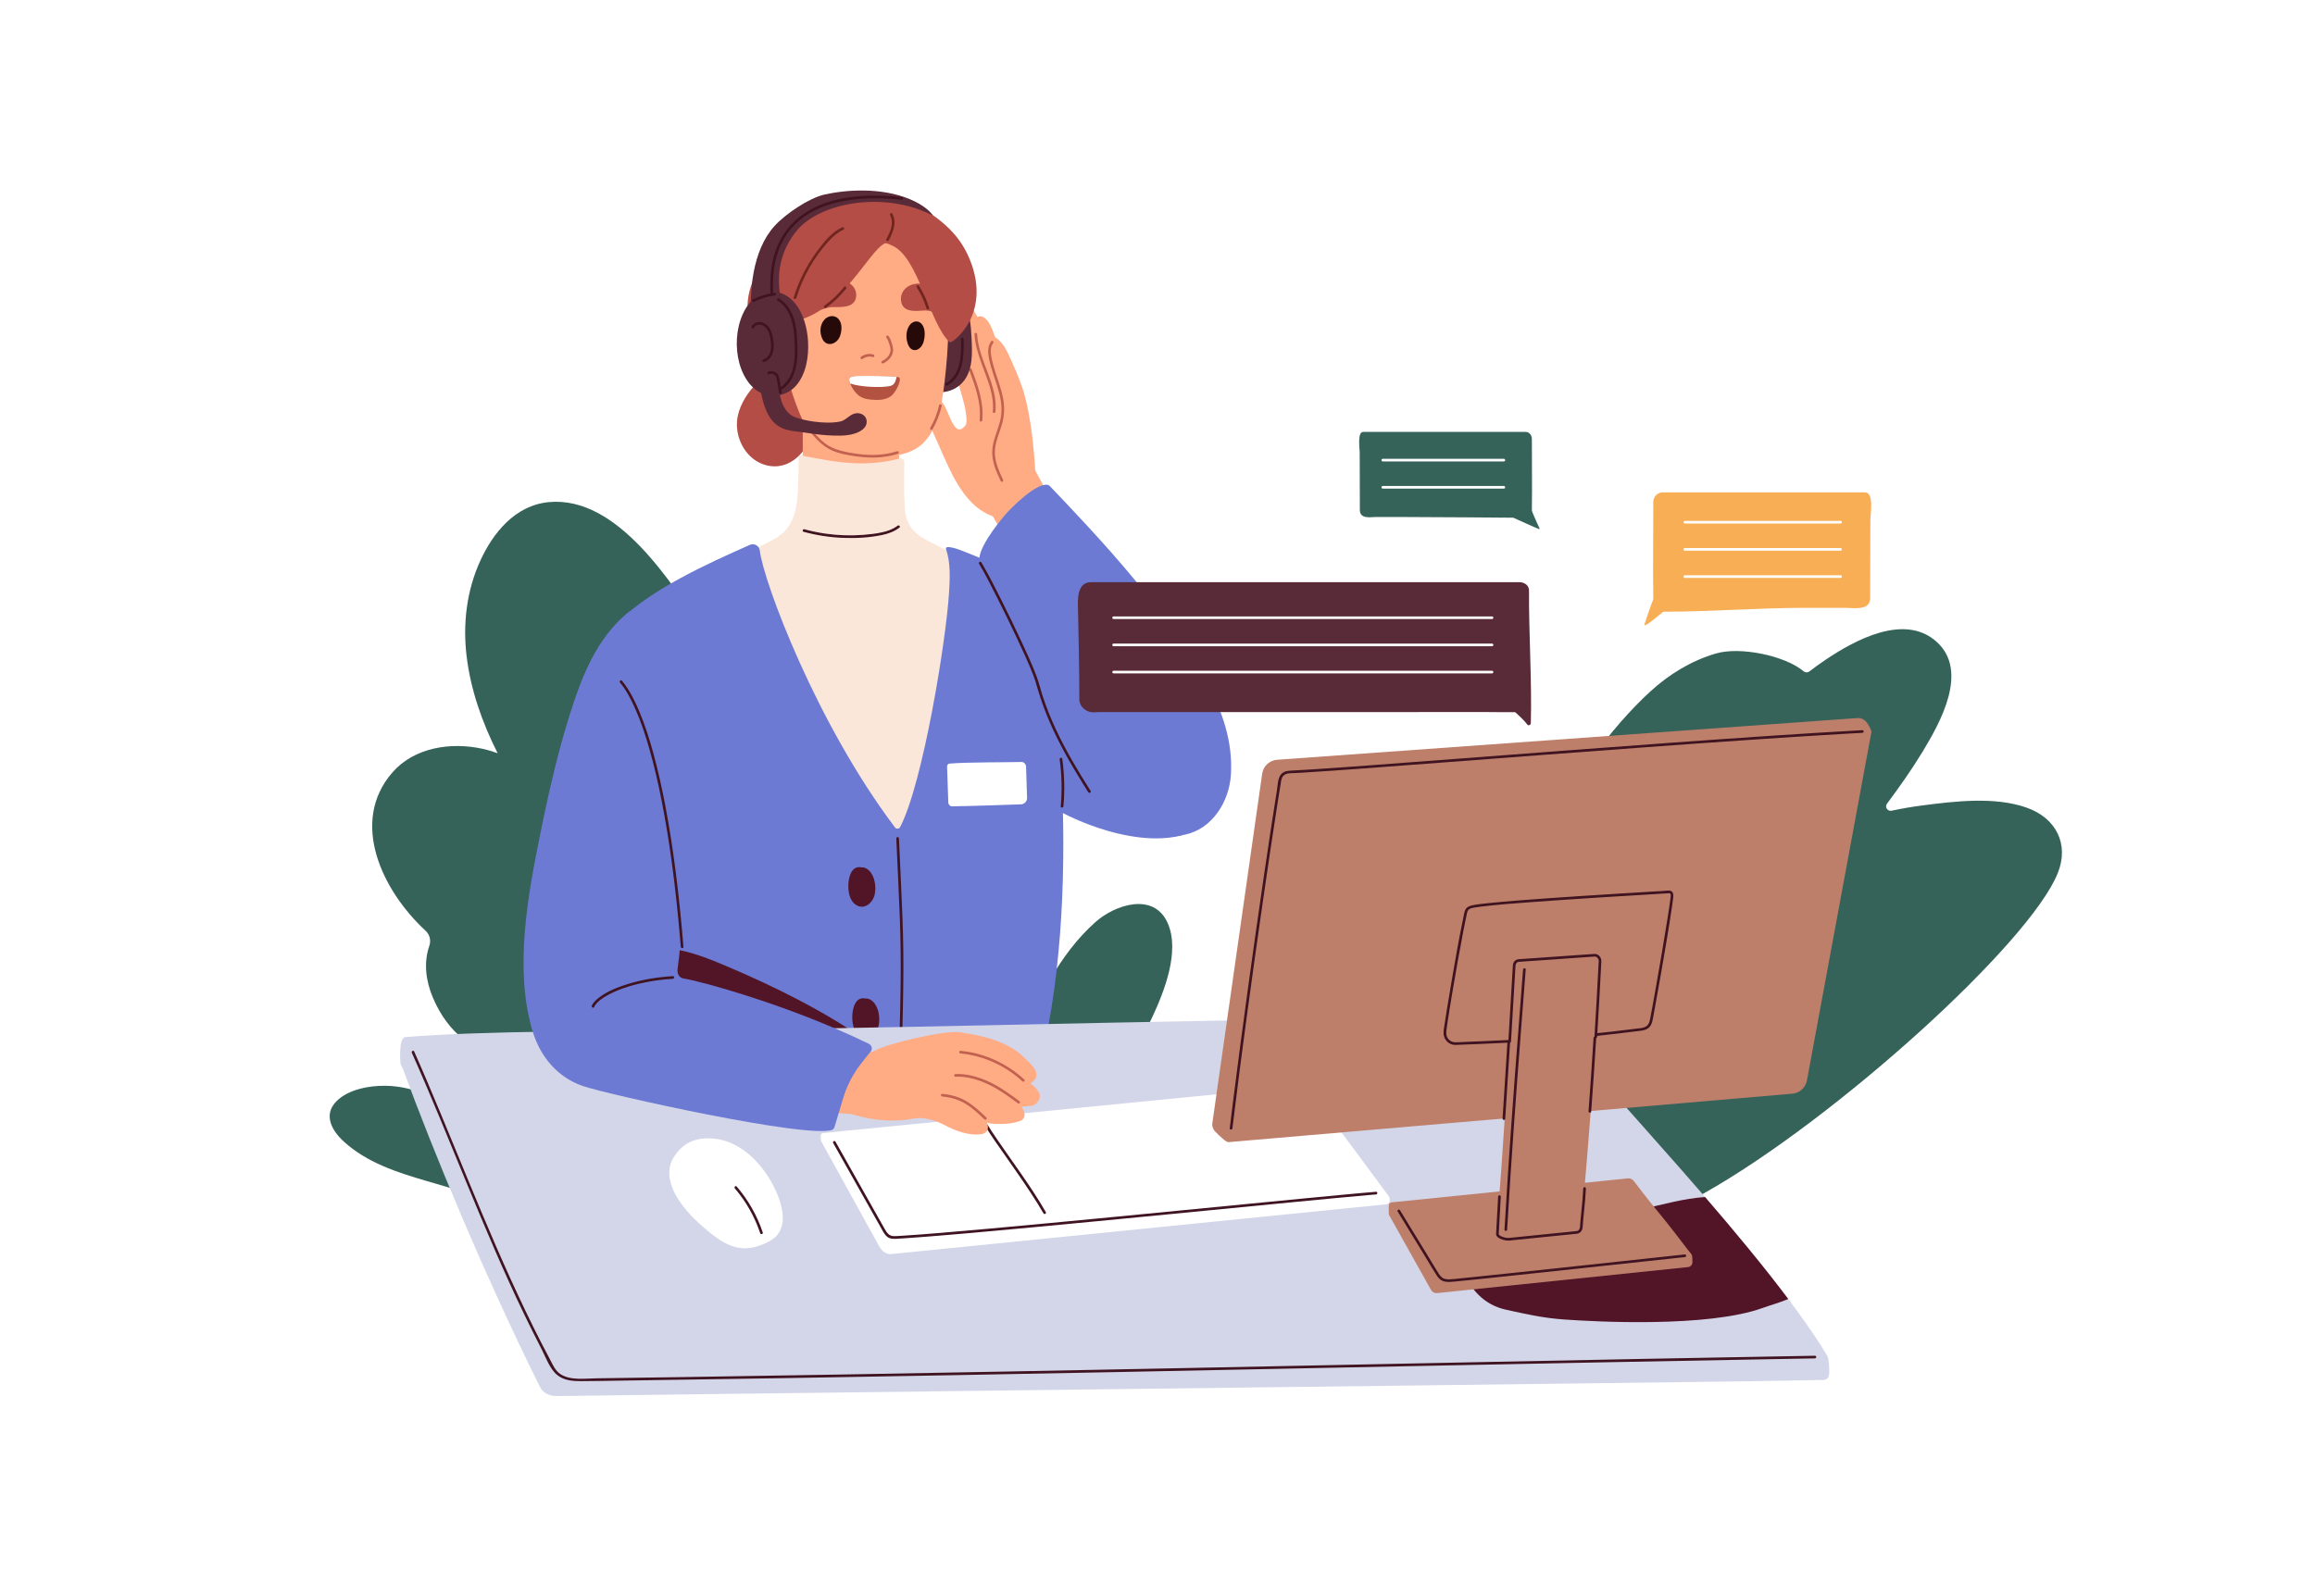 <?xml version="1.0" encoding="UTF-8"?>
<svg id="Layer_1" data-name="Layer 1" xmlns="http://www.w3.org/2000/svg" viewBox="0 0 2900 2000">
  <rect width="2900" height="2000" style="fill: #fff; stroke-width: 0px;"/>
  <g>
    <path d="m1462.74,1156.6c-17.31-39.2-66.01-23.1-90.62-1.11-22.79,20.36-41.32,45.24-56.45,71.7-8.19,14.32-40.41,63.42-29.44,79.32,3.99,5.78,15.49,6.92,21.49,8.7,14.19,4.21,28.57,7.75,43.09,10.64,15.17,3.01,44.74,12.83,58.51,2.87,5.94-4.3,10.41-12.78,14.31-18.7,7.42-11.27,14-23.07,19.71-35.29,15.08-32.3,35.08-82.62,19.4-118.13Z" style="fill: #35635a; stroke-width: 0px;"/>
    <path d="m662.72,1499.63c-1.8-3.04-3.89-5.93-5.97-8.78-41.7-57.33-95.1-129.06-173.74-130.34-20-.32-46.22,4.34-61.17,19.04-17.52,17.24-6.09,37.3,8.98,50.99,29.03,26.37,66.54,38.45,103.25,49.19,32.5,9.51,66.88,18.26,93.75,39.8.4.79.83,1.57,1.22,2.37,3.58,7.21,9.46,10,15.39,9.74,14.29-.62,27.6-6.18,22.07-23.77-.91-2.9-2.24-5.63-3.79-8.24Z" style="fill: #35635a; stroke-width: 0px;"/>
    <path d="m2538.56,1011.91c-39.95-13.95-89.64-7.97-130.8-2.63-12.82,1.67-25.53,3.86-38.11,6.54-5.16,1.1-8.93-4.6-5.8-8.8,15.8-21.2,31.02-42.77,44.62-65.19,22.33-36.82,57.94-100.69,17.87-137.33-40.31-36.86-103.29-2.26-140.36,22.82-6.6,4.47-13.02,9.13-19.3,13.96-2.13,1.64-5.14,1.66-7.18-.06-23.37-19.73-79.48-31.26-109.8-22.43-30.95,9.01-59.04,26.27-82.41,47.7-102.67,94.17-186.13,268.11-226.78,384.02-24.86,70.9-44.34,143.43-63.49,215.94-2.58,9.77,2.21,17.33,9.15,21.18,1.48.82,2.5,2.27,2.78,3.92,4.64,27.33,8.39,54.79,10.99,82.41.13,1.43-.15,2.92-1,4.1-10.14,14.09,6.22,37.58,25.15,27.37,163.05-88,148.52-19.13,309.99-109.92,164.33-92.39,408.71-313.66,443.74-401.59,14.62-36.7-2.68-69.22-39.25-81.99Z" style="fill: #35635a; stroke-width: 0px;"/>
    <path d="m1089.61,1311.28c-29.4-95.36-59.89-190.42-91.57-285.13-27.41-81.97-66.5-162.76-116.47-235.86-39.49-57.77-107.38-169.5-194.24-161.1-42.38,4.1-69.78,38.91-85.48,73.02-17.43,37.86-22.28,80.04-17.23,120.83,5.17,41.81,19.34,82.23,38.78,120.79-6.15-2.24-12.45-4.15-18.98-5.58-40.04-8.81-85.78-1.49-112.85,29.63-54.04,62.15-12.81,148.19,41.67,198.49,5.19,4.79,6.9,12.11,4.58,18.78-7.31,21.03-4.36,44.01,4.38,64.73,39.14,92.82,135.5,87.96,217.58,85.46,91.75-2.79,183.65-8.35,275.05-16.82,3-.28,55.14-6.04,54.78-7.23Z" style="fill: #35635a; stroke-width: 0px;"/>
    <path d="m1338.9,661.33c.08-.99-.17-2.05-.88-3.11-16.06-24.06-26.77-41.4-40.08-66.51-.76-1.44-1.21-3.03-1.29-4.66-1.51-28.1-5.82-64.57-12.82-90.78-4.03-15.09-10.46-29.98-16.86-44.19-5.06-11.24-9.69-22.81-20.34-29.5-2.97-8.2-6.22-18.26-11.95-23.17-4.2-3.6-7.6-3.8-10.15-2.2-2.73-4.77-5.48-10.66-10.12-13.71-6.22-4.08-9.97-.25-12.01,5.15-1.57.01-3.19.33-4.87,1.09-15.72,7.2-11.11,32.06-8.81,44.94,4.5,25.17,13.72,49.06,19.6,73.87,1.04,4.4,4.15,20.33,1.18,24.29-9.68,12.85-15.83-.93-20.46-11.65-3.3-7.63-6.25-16.48-13.42-21.4-8.1-5.56-24.47-9.43-21.16,6.21,1.93,9.11,22.28,53.41,28.48,67.52,12.86,29.25,29.76,61.96,59.67,73.02.82.3,1.5.88,1.91,1.65,7.77,14.53,16.76,28.23,27.13,41.08.59.73,1.27,1.21,1.98,1.54-.05,2.18,1.12,4.36,3.87,4.96,10.17,2.23,21.87-4.2,30.77-8.62,10.9-5.41,20.62-12.37,29.72-20.42,1.92-1.7,1.92-3.76.93-5.4Z" style="fill: #ffac85; stroke-width: 0px;"/>
    <path d="m1025.11,460.52c-.88-9.75-43.67-4.47-55.81-.3-8.82,3.03-18.16,16.25-24.3,23.07-11.09,12.3-20.48,28.11-21.74,44.69-1.75,23.08,12.27,48.52,36.23,54.88,31.21,8.28,54.27-19.76,59.78-46.13,4.84-23.21,7.99-52.53,5.85-76.2Z" style="fill: #b34d46; stroke-width: 0px;"/>
    <path d="m1241.85,427.54c-6.85,8.77-3.33,21.41-.67,31.12,3.19,11.64,7.71,22.88,10.7,34.58,3.05,11.93,3.84,23.83.59,35.8-3.09,11.37-8.32,22.22-9.36,34.08-1.23,14.12,4.77,27.34,10.58,39.82.9,1.93,3.76.25,2.86-1.67-5.17-11.09-10.58-22.8-10.29-35.31.28-11.72,5.43-22.58,8.71-33.63,3.25-10.95,3.75-21.83,1.64-33.05-2.13-11.35-6.26-22.19-9.75-33.16-1.97-6.19-3.77-12.46-4.91-18.86-1.01-5.71-1.57-12.52,2.23-17.38,1.3-1.66-1.03-4.03-2.34-2.34h0Z" style="fill: #c2614f; stroke-width: 0px;"/>
    <path d="m1220.77,418.73c1.36,26.52,16.1,49.59,21.48,75.18,1.53,7.25,2.13,14.64,1.44,22.03-.2,2.12,3.12,2.11,3.32,0,2.49-26.52-11.7-50.45-18.9-75.11-2.11-7.21-3.64-14.58-4.03-22.1-.11-2.12-3.42-2.14-3.32,0h0Z" style="fill: #c2614f; stroke-width: 0px;"/>
    <path d="m1213.98,463.33c7.61,20.23,15.41,41.37,13.2,63.35-.21,2.12,3.1,2.11,3.32,0,2.23-22.26-5.62-43.74-13.32-64.23-.74-1.98-3.95-1.12-3.2.88h0Z" style="fill: #c2614f; stroke-width: 0px;"/>
    <path d="m1057.13,598.76c23.35-.2,46.41-4.09,68.92-10.08.2-19.6.88-39.24,1-58.71,0-.71-.11-1.32-.27-1.9-.1-.9-.4-1.83-.97-2.76-24.53-40.27-70.62-49-112.8-42.13-3.03.49-4.75,2.77-5.29,5.27-1.69,1.05-2.91,2.91-2.84,5.56.37,14.9,1.56,59.55.1,94.63-.11,2.54,1.54,4.85,4,5.44,15.95,3.86,33.02,4.81,48.13,4.68Z" style="fill: #ffac85; stroke-width: 0px;"/>
    <path d="m1217.07,424.03c.96,18.59,1.84,39.92-10.68,54.52-13.38,15.6-37.68,17.33-53.02,3.62-28.19-25.18-28.46-84.19-1.97-110.79,15.21-15.27,38.41-13.12,52.4,3,11.44,13.18,12.39,32.55,13.27,49.64Z" style="fill: #592b39; stroke-width: 0px;"/>
    <path d="m1234.04,716.38c-.3-1.81-14.38-9.73-16.48-10.82-14.39-7.52-42.67-21.24-56.99-28.89-18.24-9.74-26.22-21.48-27.28-42.6-.91-18.21-.79-36.57-.42-54.92.06-3.12-2.88-5.36-5.89-4.57-16.47,4.3-33.6,6.27-50.43,6.04-24.72-.34-49.02-5.2-73.22-9.97-1.41-.28-2.72.79-2.75,2.22-.58,27.15-.53,49.05-3.4,62.9-9.22,44.43-37.11,39.08-85.94,70.83-1.85,1.2-1.85,3.52-1.6,5.22-.53,3.83,35.14,227.62,45.73,242.1,19.94,27.27,98.25,155.09,130.36,167.81,12.1,4.79,101.95,47.28,113.78,40.35,13.7-8.02,27.02-224.68,34.53-237.86,23.05-40.41-14.96-152.91,5.55-194.71,1.69-3.44-3.19-11.35-5.55-13.13Z" style="fill: #fbe7d9; stroke-width: 0px;"/>
    <path d="m1181.61,350.29c-21.53-85.57-133.86-91.14-183.74-23.63-39.22,53.08-11.6,147.89-4.99,167.4,5.55,16.37,18.1,53.28,34.83,61.39,31.38,15.2,83.44,24.6,115.65,8.93,30.89-15.03,36.41-56.16,40.02-86.99,4.79-40.97,7.73-89.34-1.77-127.09Z" style="fill: #ffac85; stroke-width: 0px;"/>
    <path d="m1180.25,367.86c-1.13-1.56-2.41-2.95-3.75-4.11-8-6.86-20.32-9.7-30.63-7.95-11.19,1.9-19.77,11.66-16.62,23.72,1.14,4.36,4.36,7.48,8.56,8.81,7.05,2.24,14.46.84,21.68.68,5.66-.12,16.46,5.46,21.11,1.12,6.57-6.12,4.46-15.65-.35-22.28Z" style="fill: #b34d46; stroke-width: 0px;"/>
    <path d="m1019,387.31c5.14,3.98,16.11-2.21,22.06-2.45,7.58-.31,15.42.6,22.68-2.05,4.31-1.58,7.5-4.86,8.43-9.24,2.56-12.1-7.03-21.18-18.87-22.35-10.9-1.07-23.65,2.52-31.61,9.79-1.34,1.23-2.59,2.69-3.68,4.29-4.63,6.85-6.26,16.39,1,22.01Z" style="fill: #b34d46; stroke-width: 0px;"/>
    <path d="m1215.21,326.02c-9.81-24.55-25.38-41.55-47.06-56.79-18.99-13.35-43.22-24.7-66.01-25.83-25.66-1.27-51.6,1.81-75.47,11.66-36.25,14.95-72.43,46.88-80.88,90.81-33.43,71.75,33.77,96.98,36.2,96.01,14.29-5.68,3.13-36.64,17.5-40.38,56.22-14.61,88.77-86.58,108.72-96.49,1.99-.99,7.46,1.87,9.5,2.75,33.03,14.28,46.5,98.06,72.14,121.19,2.23,2.01,52.9-34,25.36-102.93Z" style="fill: #b34d46; stroke-width: 0px;"/>
    <path d="m1155.55,407.23c-4.53-6.85-12.02-5-15.74-.21-5.12,6.61-5.3,16.58-2.48,24.19,4.65,12.52,16.48,7.8,19.55-2.62,1.9-6.44,2.57-15.46-1.33-21.36Z" style="fill: #260a0a; stroke-width: 0px;"/>
    <path d="m1050.96,400.38c-5.13-6.62-13.75-4.75-18.07-.05-5.94,6.47-6.25,16.18-3.08,23.54,5.22,12.13,18.84,7.43,22.47-2.73,2.24-6.28,3.1-15.05-1.32-20.76Z" style="fill: #260a0a; stroke-width: 0px;"/>
    <path d="m1110.32,422.9c1.89,2.66,2.94,5.65,3.85,8.76.86,2.92,1.8,5.9,1.14,8.96-1.17,5.43-5.55,9.42-10.37,11.77-1.92.93-.24,3.79,1.67,2.86,5.54-2.69,10.56-7.54,11.9-13.75.73-3.41.04-6.65-.92-9.95-1.05-3.62-2.21-7.22-4.41-10.32-1.22-1.73-4.1-.07-2.86,1.67h0Z" style="fill: #c2614f; stroke-width: 0px;"/>
    <path d="m1080.46,449.83c3.66-2.81,8.43-3.75,12.86-2.41,2.05.62,2.92-2.58.88-3.2-5.19-1.57-11.11-.56-15.42,2.74-.71.54-1.09,1.43-.59,2.27.41.7,1.55,1.14,2.27.59h0Z" style="fill: #c2614f; stroke-width: 0px;"/>
    <path d="m1010.37,535.72c9.43,11.45,18.55,22.96,32.53,29,8.21,3.54,17.26,5.17,26.05,6.57,8.76,1.39,17.64,2.22,26.52,2.05,9.93-.19,19.84-1.65,29.29-4.75,2.02-.66,1.15-3.87-.88-3.2-16.57,5.45-34.28,5.57-51.42,3.1-8.52-1.22-17.29-2.74-25.41-5.67-6.74-2.43-12.91-6.29-18.17-11.14-6-5.52-11-12.04-16.17-18.31-1.36-1.65-3.69.71-2.34,2.34h0Z" style="fill: #c2614f; stroke-width: 0px;"/>
    <path d="m1450.56,914.79c-17.43-16-135.77-38.59-145.25-41.21-14.74-4.07-18.83,18.95-19.91,28.7-2.42,21.84-1.86,44.62,2.63,66.15,1.28,6.13,11.67,32.21,12.33,30.77,23.37,20.54,115.2,64.66,180.27,47.39,15.87-4.21-13.27-116.38-30.07-131.8Z" style="fill: #6c7ad4; stroke-width: 0px;"/>
    <path d="m1126.06,472.75c-2.43-1.47-36.23-1.97-49.74-1.66-3.5.08-13.95-.24-12.46,5.54,1.82,7.11,5.81,14.07,11.82,18.91,5.72,4.61,13.99,5.26,21.28,5.54,7.2.27,15.45-.97,20.75-6.13,5.18-5.04,12.48-19.7,8.35-22.2Z" style="fill: #b35240; stroke-width: 0px;"/>
    <path d="m1065.1,480.51c11.84,4.48,39.27,5.59,49.81,3.2,6.02-1.37,6.97-6.29,8.34-11.52-8.84-1.03-35.35-1.36-46.93-1.09-3.5.08-13.95-.24-12.46,5.54.33,1.3.76,2.59,1.24,3.87Z" style="fill: #fff; stroke-width: 0px;"/>
    <path d="m1423.32,901.74c-8.48-28.08-39.03-118.7-88.01-150.8-34.02-22.29-91.9-45.76-129.15-60.49-6.11-2.42-23.16-8.45-21.04-2.23,5.74,16.8,4.85,35.81,3.82,53.27-3.57,60.5-32.96,241.05-61.47,294.98-1.26,2.39-4.67,2.49-6.3.33-98.55-130.46-164.65-307.74-169.41-347.01-.72-5.91-6.88-9.5-12.32-7.09-55.21,24.46-123.85,55.77-164.24,95.87-38.9,38.62-53.69,91.88-67.69,144.13-.72,2.7-1.31,8.9,1.24,11,27.15,22.36,56.14,42.04,86.67,58.91.95.52,1.62,1.43,1.85,2.49,25.4,116.66,49.13,221.61,120.63,344.82.71,1.22,1.11,2.95,2.69,3.15,59.98,7.84,138.39-6.75,198.46-6.04,60.38.71,128.98-6.08,185.51-29.81,1.9.76,4.37.25,4.89-2.26,23.92-114.99,26.17-244.42,18.92-361.76-.09-1.48.65-2.87,1.97-3.55,16.96-8.79,80.73-18.59,90.65-33.66,1.64-.53,2.97-2.13,2.33-4.25Z" style="fill: #6c7ad4; stroke-width: 0px;"/>
    <path d="m908.59,1209.98c-18.28-7.71-43.69-18.03-63.6-20.23,0,59.61,25.99,101.53,56.17,150.27.71,1.15,17.84,3.01,19.42,3.2,59.86,7.33,138.06-6.26,198.09-5.66-5.07-16.71-73.53-69.99-210.08-127.58Z" style="fill: #521427; stroke-width: 0px;"/>
    <path d="m1093.2,1254.71c-3-2.77-6.18-3.78-9.18-3.58-12.03-2.51-15.8,11.32-16.28,20.38-.47,8.71.75,19.96,8.33,25.8,10.85,8.35,22.33-1.37,24.68-12.68,1.96-9.46.02-22.93-7.55-29.92Z" style="fill: #521427; stroke-width: 0px;"/>
    <path d="m1122.8,1050.51c1.44,33.13,3.17,66.26,4.4,99.4.99,26.71,1.34,53.43,1.07,80.16-.21,20.59-.7,41.18-1.26,61.77-.06,2.13,3.26,2.13,3.32,0,.9-33,1.64-66.03,1.27-99.04-.3-26.77-1.44-53.52-2.67-80.26-.95-20.67-1.91-41.35-2.81-62.02-.09-2.13-3.41-2.14-3.32,0h0Z" style="fill: #401321; stroke-width: 0px;"/>
    <path d="m501.82,1333.42c.06.37,3.08,6.32,3.21,6.67,36.96,101.01,100.98,256.15,171.67,398.33,3.84,7.73,12.92,11.03,21.25,10.88,53.38-.96,1140.31-13.86,1493.34-18.52,26.52-.35,60.95-1.18,88.66-1.61,4.21-.06,11.76,1.86,11.56-10.63-.08-4.84-.16-16.83-3.32-21.16-82.45-135.08-292.43-348.12-342.64-416.8-2.25-3.08-5.75-4.82-9.45-4.83-386.04-1.48-699.92,11.45-1069.79,15.17-102.39,1.16-263.71.68-358.58,8.59-8.41.7-6.5,30.09-5.93,33.91Z" style="fill: #d3d6e8; stroke-width: 0px;"/>
    <path d="m1886.83,1641.18c26.12,5.67,45.95,10.29,72.6,12.2,39.86,2.85,179.75,10.32,248.63-14.45,10.64-3.82,21.67-6.78,32.11-11.21-30.77-40.99-67.31-84.98-104.23-127.8-26.35,1.76-52.68,9.24-78.01,15.01-64.25,14.63-131.76,15.51-191.58,46.09-15.21,7.78-46.19,18.83-42.57,2.18,1.21-5.54,4.68,65.3,63.03,77.98Z" style="fill: #521427; stroke-width: 0px;"/>
    <g>
      <path d="m1739.42,1498.46l-98.89-133.39c-2.22-3.13-5.47-4.86-8.5-4.54l-577.92,56.88c-7.34.77-14.68,1.55-22.02,2.32-4.74.5-4.11,2.21-3.85,7.75.05,1.17.37,2.37.95,3.43l72.37,131.07c3.42,6.23,9.34,9.97,14.89,9.41l620.4-62.39c4.17-.42,5.59-6.23,2.58-10.56Z" style="fill: #fff; stroke-width: 0px;"/>
      <path d="m1043.71,1432.23c11.89,21.09,23.77,42.18,35.66,63.27,5.94,10.54,11.89,21.09,17.83,31.63,2.94,5.22,5.85,10.46,8.83,15.66,1.9,3.33,4.12,6.79,7.77,8.38,4.31,1.88,9.45,1.02,14.05.75,3.04-.18,6.08-.37,9.12-.58,7.49-.5,14.98-1.06,22.47-1.65,19.79-1.54,39.56-3.25,59.33-4.99,24.59-2.17,49.17-4.43,73.75-6.73,27.62-2.58,55.23-5.21,82.85-7.86,28.48-2.73,56.96-5.5,85.43-8.27,27.56-2.68,55.11-5.38,82.67-8.07,24.73-2.42,49.45-4.83,74.18-7.23,19.99-1.94,39.97-3.87,59.97-5.75,13.34-1.25,26.68-2.51,40.03-3.62,2.04-.17,4.08-.34,6.12-.49,2.11-.16,2.13-3.48,0-3.32-11.36.87-22.71,1.93-34.06,2.98-18.31,1.7-36.62,3.45-54.92,5.22-23.56,2.27-47.12,4.57-70.69,6.87-26.73,2.61-53.47,5.23-80.2,7.84-28.28,2.76-56.57,5.51-84.85,8.24-27.71,2.67-55.41,5.33-83.12,7.94-25.51,2.41-51.03,4.78-76.55,7.08-21.22,1.91-42.45,3.79-63.68,5.53-15.25,1.25-30.51,2.48-45.78,3.4-3.31.2-6.66.51-9.98.48-6.12-.06-8.86-3.99-11.62-8.87-2.98-5.27-5.94-10.54-8.92-15.82-11.89-21.09-23.78-42.18-35.66-63.27-5.72-10.15-11.45-20.31-17.17-30.46-1.05-1.86-3.91-.19-2.86,1.67h0Z" style="fill: #401321; stroke-width: 0px;"/>
      <path d="m1233.6,1410.05c7.74,12.85,16.55,25.06,25.15,37.34,10.91,15.59,21.87,31.16,32.32,47.07,5.59,8.52,11.03,17.13,16.13,25.95,1.07,1.85,3.93.18,2.86-1.67-18.33-31.73-40.47-61.08-61.13-91.29-4.29-6.27-8.54-12.57-12.46-19.08-1.1-1.83-3.97-.16-2.86,1.67h0Z" style="fill: #401321; stroke-width: 0px;"/>
    </g>
    <path d="m1280.46,1388.44c-.13-.17-.25-.37-.39-.54-1.44-1.73,7.85-1.93,8.83-1.96,5.48-.18,9.68-2.24,12.45-7.59,4.68-9.06-4.96-16.01-10.61-21.1,1.81-.28,1.9-1.16,3.34-2.22,1.57-1.17,2.79-2.71,3.54-4.48,4.05-9.54-9.05-19.76-15.11-25.85-23.4-23.52-64.81-28.89-80.3-31.22-19.59-2.95-93.69,15.09-106.18,23-1.53.97-3.24,1.57-5.07,1.6-9.13.15-21.12-.12-29.56.13-.63.02-36.82,48.14-38.84,70.8-.35,3.89,27.38,5.69,40.32,6.65,2.67.2,5.27.73,7.83,1.49,22.7,6.78,49.26,9.29,73.95,4.46,12.13-2.37,27.99,2.45,38.5,8.1,13.64,7.33,30.97,13.88,46.74,11.29,7.41-1.22,9.31-7.41,6.32-13.82-.16-.34.16-.67.53-.53,5.24,1.98,11.87,1.82,17.39,1.73,7.36-.11,14.55-.83,21.6-3.01,1.71-.53,3.42-1.14,4.83-2.21,4.4-3.34,3.31-9.76.35-14.09-.2-.17-.36-.38-.45-.63Z" style="fill: #ffac85; stroke-width: 0px;"/>
    <path d="m1012.27,428.15c.96,18.59-2.27,40.18-14.79,54.78-13.38,15.6-37.68,17.33-53.02,3.62-28.19-25.18-28.46-84.19-1.97-110.79,15.21-15.27,38.41-13.12,52.4,3,11.44,13.18,16.5,32.29,17.38,49.39Z" style="fill: #592b39; stroke-width: 0px;"/>
    <path d="m1032.7,243.8c-19.22,4.34-48.59,24.18-62.34,39.24-28.26,30.97-31.84,83.47-29.01,118.59,1.15,14.26,39.46-11.98,36.76-26.17-6.04-31.78-.82-61.77,20.71-87.27,28.73-34.02,108.16-49.49,168.98-18.56.26.13.52-.15.36-.39-2.01-2.99-10.1-12.05-28.12-19.57-37.12-15.49-81.19-11.76-107.33-5.86Z" style="fill: #592b39; stroke-width: 0px;"/>
    <path d="m1056.44,1375.41c3.75-12.42,9.44-24.18,16.59-34.99,2.73-4.13,11.5-15.25,17.75-22.96,2.69-3.31,1.13-7.84-2.7-9.7-100.65-48.94-212.86-78.93-232.19-81.76-5.01-.73-7.84-6.32-7.11-11.33,4.3-29.27,15.72-166.78,13.54-204.86-2.32-40.5-4.91-81.05-9.02-121.41-2.13-20.91-3.68-43.12-10-63.46.1-.85.05-1.76-.21-2.73-5.16-18.91-52.4-57.84-54.05-56.57-34.45,26.8-55.3,70.43-69.16,110.99-18.56,54.31-31.45,111.13-42.88,167.29-15.8,77.62-32.97,169.61-10.08,247.36,9.49,32.25,30.98,58.39,63.17,69.55,29.6,10.26,284.36,67.04,312.99,54.65,1.07-.82,1.93-2,2.4-3.59,2.22-7.53,6.6-22.06,10.96-36.49Z" style="fill: #6c7ad4; stroke-width: 0px;"/>
    <path d="m1512.55,856.84c-10.07-18.71-21.79-36.73-33.68-54.29-35.07-51.77-75.91-99.36-118.29-145.23-14.94-16.17-30.09-32.13-45.28-48.07-.74-.77-1.5-1.31-2.34-1.59-14.07-3.76-46.36,28.71-53.79,37.34-8.68,10.08-38.38,47.05-31.29,60.55,18.81,35.79,44.78,63.48,58.72,101.5,14.51,39.55,32.69,135.66,102.15,214.07,25.75,29.07,55.15,33.03,95.25,24.81,34.67-7.11,56.02-41.54,58-75.74,2.37-41.12-10.66-78.44-29.46-113.36Z" style="fill: #6c7ad4; stroke-width: 0px;"/>
    <path d="m1176.43,507.78c-2.27,9.99-6,19.56-11.09,28.44-1.06,1.85,1.8,3.53,2.86,1.67,5.23-9.12,9.09-18.98,11.43-29.24.47-2.08-2.72-2.96-3.2-.88h0Z" style="fill: #c2614f; stroke-width: 0px;"/>
    <path d="m944.55,378.21c8.13-4.17,17-6.89,26.08-7.93,2.1-.24,2.12-3.56,0-3.32-9.7,1.11-19.07,3.92-27.76,8.38-1.9.97-.22,3.84,1.67,2.86h0Z" style="fill: #401321; stroke-width: 0px;"/>
    <path d="m1129.86,246.92c-33.86-3.39-70.29-3.14-102.3,9.87-12.51,5.09-24.05,12.31-33.7,21.81-9.96,9.81-17.41,21.83-22.1,34.98-6.19,17.37-7.53,36.14-6.55,54.44.11,2.12,3.43,2.14,3.32,0-1.6-29.82,3.64-61.02,24.45-83.73,19.33-21.1,47.06-30.68,74.85-34.09,20.57-2.53,41.44-2.03,62.03.04,2.12.21,2.11-3.1,0-3.32h0Z" style="fill: #401321; stroke-width: 0px;"/>
    <path d="m974.17,376.76c14.21,8.79,19.19,25.93,20.58,41.64.78,8.88,1.07,17.94.76,26.85-.3,8.62-1.52,17.44-5.32,25.28-3.58,7.37-9.17,13.66-16.79,16.93-1.95.84-.27,3.7,1.67,2.86,15.83-6.79,22.24-24.41,23.5-40.4.76-9.66.38-19.55-.31-29.2-.65-9-2.06-18.06-5.62-26.41-3.52-8.26-9.08-15.65-16.78-20.42-1.82-1.13-3.49,1.74-1.67,2.86h0Z" style="fill: #401321; stroke-width: 0px;"/>
    <path d="m1203.8,424.9c.53,19.31.51,44.21-18.65,55.24-1.85,1.06-.18,3.93,1.67,2.86,20.3-11.69,20.86-37.51,20.29-58.11-.06-2.13-3.37-2.14-3.32,0h0Z" style="fill: #401321; stroke-width: 0px;"/>
    <path d="m944.41,410.78c2.4-4.55,8.18-4.93,12.22-2.41,4.77,2.98,6.82,8.55,8,13.78,2.15,9.5,3.13,24.46-8.49,28.33-2.01.67-1.15,3.87.88,3.2,14.33-4.77,13.5-22.7,10.29-34.51-1.67-6.15-5.07-12.32-11.27-14.81-5.23-2.1-11.76-.42-14.49,4.74-1,1.89,1.86,3.56,2.86,1.67h0Z" style="fill: #401321; stroke-width: 0px;"/>
    <path d="m1085.64,527.13c-.74-6.4-6.71-9.93-12.77-9.38-8.19.75-12.7,8.88-20.49,10.45-19.63,3.98-47.82-1.7-57.42-5.84-6.04-2.61-9.91-7.22-13.06-12.86-4.91-8.8-5.64-19.82-7.15-29.78-.37-2.47-.64-5.64-1.1-8.82-2.96-3.41-6.26-5.85-11.76-4.61-3.89.88-9.5,4.69-11.63,9.17,4.09,22.26,7.68,52.31,30.67,61.51,7.24,2.89,15.66,3.57,23.33,4.52,10.66,1.31,21.28,3.32,31.99,3.92,11.01.62,23.1,1.25,33.78-1.97,7.4-2.24,16.65-7.21,15.6-16.31Z" style="fill: #592b39; stroke-width: 0px;"/>
    <path d="m963.67,468.77c1.7-.8,3.77-.67,5.44.14,2.17,1.05,3.15,2.93,3.67,5.2,1.37,6.01,2.26,12.17,3.18,18.26.14.89,1.25,1.37,2.04,1.16.95-.25,1.29-1.16,1.16-2.04-.56-3.7-1.17-7.39-1.82-11.07-.58-3.28-.89-6.9-2.27-9.96-2.2-4.89-8.35-6.77-13.07-4.55-1.93.91-.25,3.77,1.67,2.86h0Z" style="fill: #401321; stroke-width: 0px;"/>
    <path d="m1115.01,269.54c5.33,9.87.22,21.04-4.6,29.96-1.01,1.88,1.85,3.55,2.86,1.67,5.45-10.07,10.56-22.27,4.6-33.31-1.01-1.88-3.88-.21-2.86,1.67h0Z" style="fill: #70251f; stroke-width: 0px;"/>
    <path d="m1057.51,359.43c-7.08,8.93-15.37,16.86-24.65,23.49-1.72,1.23-.07,4.11,1.67,2.86,9.52-6.79,18.05-14.85,25.32-24,1.31-1.65-1.02-4.02-2.34-2.34h0Z" style="fill: #70251f; stroke-width: 0px;"/>
    <path d="m1226.46,706.39c7.71,12.84,14.47,26.28,21.24,39.62,9.09,17.9,17.9,35.95,26.44,54.12,7.03,14.98,14.07,30.02,20.1,45.44,2.51,6.42,4.24,12.96,6.22,19.57,4.07,13.62,9.02,26.96,14.67,40,11.7,27.03,26.4,52.63,41.93,77.6,2.07,3.32,4.15,6.64,6.25,9.94,1.14,1.8,4.01.14,2.86-1.67-15.97-25.22-31.35-50.92-43.92-78.04-6.04-13.03-11.39-26.39-15.87-40.04-2.71-8.27-4.65-16.78-7.68-24.94-5.44-14.66-12.1-28.91-18.68-43.09-8.47-18.24-17.26-36.35-26.29-54.32-7.19-14.31-14.43-28.65-22.43-42.53-.65-1.12-1.3-2.24-1.97-3.35-1.1-1.83-3.96-.16-2.86,1.67h0Z" style="fill: #401321; stroke-width: 0px;"/>
    <path d="m776.76,855.31c8.06,9.81,13.97,21.36,19.09,32.92,7.13,16.1,12.67,32.91,17.52,49.82,6.18,21.55,11.18,43.44,15.52,65.43,5.17,26.24,9.38,52.66,12.95,79.17,4.1,30.47,7.34,61.06,9.96,91.69.34,4.03.68,8.06,1,12.09.17,2.11,3.49,2.13,3.32,0-2.52-31.42-5.67-62.8-9.69-94.07-3.48-27.12-7.59-54.16-12.66-81.03-4.29-22.73-9.24-45.35-15.37-67.66-4.85-17.63-10.4-35.13-17.48-52-5.2-12.38-11.16-24.72-19.28-35.48-.83-1.09-1.67-2.17-2.54-3.23-1.36-1.65-3.69.71-2.34,2.34h0Z" style="fill: #401321; stroke-width: 0px;"/>
    <path d="m1148.4,359.9c5.27,8.34,9.41,17.31,12.31,26.74.63,2.03,3.83,1.17,3.2-.88-2.98-9.69-7.23-18.96-12.64-27.53-1.14-1.8-4.01-.14-2.86,1.67h0Z" style="fill: #70251f; stroke-width: 0px;"/>
    <path d="m1327.44,951.56c2.73,19.45,3.16,39.19,1.37,58.75-.19,2.12,3.12,2.11,3.32,0,1.81-19.88,1.28-39.87-1.49-59.63-.29-2.1-3.49-1.21-3.2.88h0Z" style="fill: #401321; stroke-width: 0px;"/>
    <path d="m1203.24,1319.99c28.79,2.86,56.34,15.34,77.53,35.01,1.56,1.45,3.91-.89,2.34-2.34-17-15.78-37.98-27.13-60.5-32.68-6.37-1.57-12.84-2.65-19.37-3.3-2.12-.21-2.11,3.11,0,3.32h0Z" style="fill: #c2614f; stroke-width: 0px;"/>
    <path d="m1196.91,1349.13c14.66-.64,28.93,3.79,42.04,10.03,13.15,6.26,24.63,14.87,36.35,23.41,1.73,1.26,3.38-1.62,1.67-2.86-12.13-8.84-24.02-17.7-37.71-24.05-13.25-6.15-27.61-10.49-42.36-9.85-2.13.09-2.14,3.41,0,3.32h0Z" style="fill: #c2614f; stroke-width: 0px;"/>
    <path d="m1180.31,1373.95c10.55.91,20.7,3.83,29.74,9.43,8.57,5.3,15.9,12.3,23.16,19.22,1.54,1.47,3.89-.87,2.34-2.34-7.63-7.28-15.37-14.63-24.44-20.12-9.39-5.68-19.92-8.56-30.8-9.51-2.13-.18-2.11,3.13,0,3.32h0Z" style="fill: #c2614f; stroke-width: 0px;"/>
    <path d="m842.93,1223.14c-19.09,1.18-38.17,4.22-56.47,9.88-12.56,3.89-25.5,8.9-36.02,16.96-3.57,2.74-7.21,6.01-9.07,10.21-.86,1.93,2,3.62,2.86,1.67,1.53-3.45,4.35-6.16,7.23-8.5,4.18-3.4,8.95-6.1,13.76-8.49,13.95-6.93,29.22-11.25,44.45-14.23,10.97-2.15,22.08-3.49,33.24-4.18,2.12-.13,2.13-3.45,0-3.32h0Z" style="fill: #401321; stroke-width: 0px;"/>
    <path d="m1088.27,1090.42c-3-2.77-6.18-3.78-9.18-3.58-12.03-2.5-15.8,11.32-16.28,20.38-.47,8.71.75,19.97,8.33,25.8,10.85,8.35,22.33-1.37,24.68-12.68,1.96-9.46.02-22.93-7.55-29.92Z" style="fill: #521427; stroke-width: 0px;"/>
    <path d="m1006.72,666.38c16.08,4.36,32.64,6.92,49.29,7.59,16.22.65,32.85-.24,48.77-3.54,7.91-1.64,15.53-4.35,21.96-9.35,1.68-1.31-.68-3.64-2.34-2.34-5.67,4.4-12.55,6.77-19.48,8.28-7.55,1.65-15.29,2.54-22.98,3.15-15.91,1.24-31.99.77-47.79-1.49-8.95-1.28-17.82-3.13-26.55-5.49-2.06-.56-2.94,2.64-.88,3.2h0Z" style="fill: #401321; stroke-width: 0px;"/>
    <path d="m1055.04,284.84c-12.77,5.78-22.22,17.59-30.47,28.52-8.6,11.39-15.91,23.74-21.76,36.75-3.3,7.34-6.14,14.87-8.52,22.56-.63,2.04,2.57,2.92,3.2.88,8.17-26.46,22.14-51.38,40.96-71.74,5.27-5.71,11.13-10.88,18.26-14.11,1.94-.88.26-3.74-1.67-2.86h0Z" style="fill: #70251f; stroke-width: 0px;"/>
    <g>
      <path d="m1581.22,968.89l-62.41,437.77c-.7,4.11.6,8.29,3.52,11.27,5.27,5.37,13.54,13.29,16.42,13.22l705.26-60.63c9.58-.28,17.68-7.15,19.5-16.52l80.69-436.06c.21-1.12.06-2.26-.45-3.28-2.23-4.47-6.07-15.33-16.81-14.93l-726.31,52.22c-9.68.36-17.78,7.43-19.41,16.94Z" style="fill: #bd7f6a; stroke-width: 0px;"/>
      <path d="m2119.7,1573.73c-.12-.58-.23-1-.33-1.19-1.06-2.06-3.05-3.98-4.46-5.81-5.75-7.49-11.5-14.98-17.25-22.47-13.99-18.23-27.15-33.3-41.14-51.54-3.42-4.46-6.73-9.04-10.28-13.39-1.57-1.92-4-2.93-6.51-2.82l-296.15,30.04c-2,.09-3.65,1.66-3.84,3.64-.28,2.95-.03,7.52,0,10.46,0,.8.22,1.57.61,2.26l52.26,93.36c1.46,2.61,4.27,4.17,7.31,4.05l314.33-32.59c3.21-.13,5.78-2.77,5.82-5.96.04-2.96-.01-6.3-.37-8.04Z" style="fill: #bd7f6a; stroke-width: 0px;"/>
      <path d="m2332.97,914.94c-37.58,2.04-75.14,4.41-112.68,6.9-43.11,2.86-86.21,5.89-129.31,9.01-44.48,3.22-88.95,6.53-133.42,9.88-42.21,3.18-84.42,6.4-126.63,9.61-36.14,2.75-72.27,5.5-108.41,8.17-26.34,1.95-52.68,3.89-79.04,5.58-8.21.53-16.42,1.04-24.63,1.43-5.82.28-11.54.64-15.06,6.12-3.16,4.92-3.21,12.67-4.13,18.35-5.58,34.45-10.7,68.98-15.77,103.51-6.9,47.03-13.58,94.09-20.05,141.18-6.68,48.6-13.16,97.22-19.25,145.9-1.39,11.08-2.75,22.16-4.08,33.24-.25,2.11,3.06,2.1,3.32,0,5.73-47.61,11.94-95.17,18.36-142.7,6.5-48.12,13.23-96.21,20.18-144.27,5.54-38.37,11.19-76.72,17.17-115.03,1.06-6.78,2.13-13.57,3.23-20.35.46-2.88.93-5.75,1.41-8.62.61-3.71.78-7.94,3.49-10.8,3.52-3.72,9.23-3.12,13.96-3.36,3.91-.2,7.82-.43,11.72-.66,23.79-1.43,47.57-3.17,71.35-4.9,34.22-2.5,68.43-5.09,102.65-7.69,40.76-3.1,81.52-6.21,122.28-9.29,43.94-3.33,87.88-6.62,131.83-9.84,43.25-3.17,86.51-6.26,129.78-9.21,38.85-2.64,77.71-5.18,116.58-7.44,8.39-.49,16.77-.96,25.16-1.42,2.12-.12,2.14-3.43,0-3.32h0Z" style="fill: #401321; stroke-width: 0px;"/>
      <path d="m1750.88,1518.1c8.18,13.4,16.35,26.79,24.53,40.19,4.16,6.82,8.32,13.63,12.48,20.45,3.95,6.46,7.69,13.12,11.9,19.41,1.64,2.45,3.58,4.84,6.2,6.29,2.82,1.56,6.08,1.85,9.24,1.9.64.01,1.25,0,1.88-.05,1.98-.14,3.96-.33,5.94-.52,7.99-.76,15.97-1.58,23.96-2.4,12.19-1.26,24.37-2.54,36.56-3.82,14.84-1.57,29.67-3.14,44.51-4.73,15.96-1.7,31.92-3.41,47.88-5.13,15.56-1.67,31.11-3.35,46.67-5.02,13.58-1.46,27.15-2.93,40.72-4.39,10.19-1.1,20.38-2.2,30.58-3.3,5.22-.56,10.43-1.13,15.65-1.68.35-.04.69-.07,1.04-.11,2.11-.2,2.13-3.51,0-3.32-3.71.35-7.42.79-11.13,1.18-9.03.97-18.05,1.95-27.08,2.92-12.77,1.38-25.54,2.76-38.32,4.14-15.06,1.62-30.12,3.25-45.18,4.87-15.86,1.71-31.72,3.41-47.59,5.11-15.24,1.63-30.48,3.26-45.72,4.87-12.99,1.38-25.98,2.75-38.98,4.1-9.33.97-18.65,1.94-27.98,2.86-4.15.41-8.36,1.02-12.53,1.12-2.3.06-4.73-.06-6.92-.79-3.21-1.07-5.32-3.85-7.07-6.59-4.14-6.46-8.01-13.1-12.01-19.64-8.11-13.28-16.21-26.56-24.32-39.84-4.02-6.58-8.03-13.16-12.05-19.74-1.11-1.82-3.98-.15-2.86,1.67h0Z" style="fill: #401321; stroke-width: 0px;"/>
      <path d="m2092.66,1125.13c-.97,8.62-2.41,17.2-3.76,25.77-2.23,14.16-4.57,28.3-6.96,42.43-2.7,15.98-5.46,31.95-8.3,47.91-1.32,7.42-2.66,14.83-4.02,22.24-.62,3.37-1.25,6.74-1.88,10.11-.61,3.22-1.07,6.62-2.73,9.5-2.86,4.94-9.15,5.14-14.21,5.72-10.47,1.2-20.91,2.62-31.37,3.81-21.85,2.49-43.75,4.59-65.67,6.34-21.86,1.74-43.74,3.14-65.63,4.27-10.96.57-21.91,1.07-32.88,1.52-5.39.22-10.78.43-16.17.62-5.32.19-10.73.74-16.04.67-3.56-.05-6.98-1.68-9.1-4.57-2.14-2.93-2.52-6.42-2.09-9.93.48-3.85,1.06-7.69,1.64-11.53,1.74-11.56,3.64-23.09,5.57-34.62,4.39-26.2,8.97-52.38,14.01-78.47.92-4.74,1.85-9.47,2.84-14.2.37-1.77.75-3.54,1.15-5.3.46-2.05.74-4.58,1.79-6.39,1.52-2.63,5.1-3.27,7.9-3.78,2.61-.47,5.23-.82,7.86-1.15,20.5-2.56,41.17-4.01,61.76-5.56,28.46-2.14,56.93-4.04,85.41-5.85,26.1-1.66,52.2-3.25,78.31-4.79,2.53-.15,5.05-.3,7.58-.44,1.29-.08,3.94-.69,4.78.43.92,1.21.35,3.93.21,5.25-.23,2.12,3.09,2.1,3.32,0,.36-3.34.55-8.08-3.61-9-2.64-.59-5.91.08-8.6.24-5.79.34-11.59.68-17.38,1.03-13.36.8-26.73,1.61-40.09,2.43-29.7,1.84-59.4,3.75-89.08,5.87-24.12,1.72-48.27,3.43-72.33,5.93-6.54.68-13.14,1.3-19.6,2.54-3.32.64-7.03,1.71-8.98,4.68-2.19,3.33-2.65,8.54-3.47,12.42-5.2,24.68-9.47,49.57-13.76,74.41-2.29,13.29-4.53,26.59-6.66,39.9-.85,5.29-1.68,10.58-2.46,15.88-.6,4.08-1.55,8.32-1.62,12.45-.12,7.27,4.81,13.93,12.1,15.19,2.01.35,3.98.2,6,.08,2.86-.17,5.72-.25,8.58-.35,5.67-.2,11.34-.41,17-.64,22.66-.91,45.32-2.04,67.95-3.5,22.32-1.44,44.62-3.19,66.88-5.34,21.87-2.11,43.64-4.86,65.46-7.41,5.42-.63,11.39-1.29,14.84-6.07,1.91-2.65,2.75-5.91,3.35-9.07.65-3.38,1.27-6.77,1.9-10.16,2.88-15.59,5.65-31.2,8.35-46.81,4.87-28.1,9.74-56.23,13.85-84.46.5-3.41.99-6.82,1.37-10.24.24-2.12-3.08-2.1-3.32,0Z" style="fill: #401321; stroke-width: 0px;"/>
      <path d="m1896.84,1209.66c-7.2,123.18-12.99,216.22-22.12,336.07-.33,4.31,3.06,8.13,7.05,7.85l92.65-3.77c2.95-.21,5.26-2.64,5.55-5.81,10.83-118.6,18.2-217.17,24.36-339.44.21-4.23-3.17-7.89-7.08-7.61l-94.86,6.64c-3.04.21-5.37,2.79-5.57,6.08Z" style="fill: #bd7f6a; stroke-width: 0px;"/>
      <path d="m1891.17,1306.62c-1.02-.06-1.71-.85-1.66-1.76,1.85-30.29,3.71-61.67,5.68-95.3.24-4.15,3.23-7.36,7.1-7.63l94.86-6.64c2.23-.14,4.44.7,6.12,2.34,1.87,1.83,2.86,4.38,2.73,7.01-1.67,33.04-3.4,63.97-5.29,94.56-.06.91-.84,1.69-1.76,1.55-.91-.05-1.61-.84-1.55-1.76,1.89-30.57,3.62-61.49,5.29-94.52.09-1.68-.55-3.31-1.74-4.47-1.01-.99-2.25-1.48-3.57-1.4l-94.86,6.64c-2.19.15-3.88,2.05-4.03,4.52-1.97,33.63-3.83,65.01-5.68,95.3-.05.88-.78,1.56-1.65,1.56Z" style="fill: #401321; stroke-width: 0px;"/>
      <path d="m1991.62,1394.25c-1.04-.07-1.72-.87-1.65-1.78,2.31-31,4.37-61.13,6.29-92.12.06-.91.87-1.61,1.76-1.55.91.05,1.61.84,1.55,1.76-1.92,31-3.98,61.14-6.29,92.15-.07.87-.79,1.53-1.65,1.53Z" style="fill: #401321; stroke-width: 0px;"/>
      <path d="m1889.29,1554.54c-3.79,0-10.24-1.63-13.3-4.49-1.64-1.53-1.91-3.04-1.85-4.04.5-8.55,1.08-19.25,1.63-29.31l.96-17.39c.05-.91.84-1.63,1.75-1.56.91.05,1.61.83,1.56,1.75l-.95,17.38c-.55,10.07-1.13,20.77-1.63,29.33-.02.42.25.9.81,1.42,2.54,2.37,9.2,3.88,11.89,3.55l84.99-8.6c2.14-.27,3.86-2.25,4.04-4.69.56-7.5,1.26-14.49,1.94-21.25.95-9.45,1.85-18.38,2.21-27.48.04-.92.78-1.63,1.72-1.59.91.04,1.63.81,1.59,1.73-.37,9.2-1.27,18.18-2.23,27.68-.68,6.74-1.38,13.7-1.93,21.17-.29,4-3.23,7.26-6.97,7.73l-84.99,8.6c-.37.05-.78.07-1.23.07Z" style="fill: #401321; stroke-width: 0px;"/>
      <path d="m1883.95,1403.34c-1.02-.06-1.72-.85-1.66-1.77,1.98-29.76,3.96-60.95,6.06-95.35.05-.92.84-1.62,1.76-1.55.91.06,1.61.84,1.55,1.75-2.1,34.41-4.09,65.61-6.06,95.37-.06.88-.79,1.55-1.65,1.55Z" style="fill: #401321; stroke-width: 0px;"/>
      <path d="m1907.92,1214.84c-3.28,42.47-6.59,84.94-9.78,127.42-3.18,42.42-6.25,84.84-9.05,127.29-1.57,23.74-3.05,47.48-4.42,71.24-.12,2.13,3.19,2.12,3.32,0,2.44-42.22,5.23-84.43,8.22-126.62,3.01-42.51,6.22-85.02,9.49-127.51,1.84-23.94,3.7-47.88,5.55-71.81.16-2.13-3.15-2.12-3.32,0h0Z" style="fill: #401321; stroke-width: 0px;"/>
    </g>
    <path d="m515.91,1319.16c48.3,108.33,88.8,219.94,140.33,326.86,7.12,14.78,14.43,29.47,21.98,44.05,5.54,10.69,10.33,25.15,19.92,32.95,8.3,6.75,19.42,7.63,29.69,7.61,17.34-.03,34.68-.46,52.01-.7,69.53-.97,139.06-2.04,208.59-3.19,137.19-2.26,274.38-4.83,411.57-7.52,136.8-2.69,273.59-5.5,410.39-8.26,137.11-2.76,274.21-5.47,411.32-7.94,17.29-.31,34.58-.62,51.88-.92,2.13-.04,2.14-3.35,0-3.32-136.21,2.39-272.42,5.04-408.63,7.76-134.54,2.69-269.07,5.47-403.61,8.14-135.2,2.69-270.41,5.28-405.62,7.61-68.7,1.18-137.39,2.29-206.09,3.32-34.36.51-68.71,1-103.07,1.47-14.15.19-32.13,2.95-44.63-5.34-6.39-4.24-9.31-11.42-12.78-17.94-3.72-6.98-7.38-13.99-10.98-21.03-54.77-106.87-96.93-219.33-143.91-329.68-5.07-11.91-10.22-23.78-15.49-35.6-.87-1.95-3.72-.26-2.86,1.67h0Z" style="fill: #401321; stroke-width: 0px;"/>
    <path d="m936.75,1445.24c-15.52-12.69-34.42-20.54-55.73-18.59-18.63,1.71-29.85,11.56-37.16,23.71-17.29,28.72,9.85,63.19,35.09,85.42,28.59,25.18,49.74,38.11,84.61,19.7,30.43-16.08,13.54-56.73.2-78.61-7.17-11.76-16.28-22.85-27.01-31.62Z" style="fill: #fff; stroke-width: 0px;"/>
    <path d="m920.54,1489.12c14.09,16.44,24.9,35.56,31.76,56.1.67,2.01,3.88,1.15,3.2-.88-7.05-21.11-18.14-40.66-32.61-57.56-1.39-1.62-3.73.73-2.34,2.34h0Z" style="fill: #401321; stroke-width: 0px;"/>
    <path d="m1285.35,960.86c-.11-3.48-2.73-6.19-5.89-6.08-15.45.53-66.79.07-90,2.03-1.78.15-3.11,1.76-3.05,3.68.31,9.86,1.22,38.31,1.52,44.96.12,2.74,2.16,4.88,4.64,4.87,17.76-.08,73.1-1.89,86.64-2.49,3.89-.17,7.56-3.63,7.41-8.17-.35-10.66-.87-26.53-1.27-38.79Z" style="fill: #fff; stroke-width: 0px;"/>
    <path d="m1915.38,740.17c.05-8.56-8.28-10.66-11.52-10.66h-537.3c-18.26,0-16.43,23.74-16.13,35.29.43,16.38,1.79,80.88,1.6,111-.06,9.63,8.52,17.28,18.7,16.73,2.68-.15,4.77-.24,5.49-.24,161.7,0,325.71-.16,487.41-.07,7.15,0,23.44.28,33.31.12.75-.01,1.43.24,1.98.73,2.67,2.42,11.03,10.12,14.47,14.98,1.21,1.71,4.22.22,4.28-1.84,1.38-53.85-2.59-112.2-2.28-166.05Z" style="fill: #592b39; stroke-width: 0px;"/>
    <g>
      <path d="m1703.31,567.11c0,23.98.18,47.95.18,71.93,0,5.85,3.43,8.05,7.67,8.78,4.3.74,9.42-.03,12.68-.03,10.8,0,21.6.02,32.39.03,37.97,0,139.35.9,139.47.89.98.39,29.44,13.46,32.35,14.26.41.11.75-.38.55-.81-2.5-5.37-7.43-16.14-9.25-21.16-.26-.71-.37-1.46-.36-2.23.04-4.33.17-19.63.17-24.29,0-21.48-.18-42.96-.18-64.45,0-4.87-3.43-8.82-7.67-8.82h-203.65c-7.56,0-4.36,20.62-4.35,25.88Z" style="fill: #35635a; stroke-width: 0px;"/>
      <g>
        <path d="m1883.86,578.22h-151.62c-.92,0-1.66-.74-1.66-1.66s.74-1.66,1.66-1.66h151.62c.92,0,1.66.74,1.66,1.66s-.74,1.66-1.66,1.66Z" style="fill: #fff; stroke-width: 0px;"/>
        <path d="m1883.86,612.27h-151.62c-.92,0-1.66-.74-1.66-1.66s.74-1.66,1.66-1.66h151.62c.92,0,1.66.74,1.66,1.66s-.74,1.66-1.66,1.66Z" style="fill: #fff; stroke-width: 0px;"/>
      </g>
    </g>
    <g>
      <path d="m2336.22,616.95h-253.17c-6.61,0-11.95,5.36-11.95,11.97,0,29.16-.29,58.33-.28,87.49,0,6.33.21,27.1.26,32.98.01,1.04-.16,2.06-.57,3.02-2.84,6.81-7.81,21.7-10.46,29.91-.2.63.22,1.25.86,1.1,4.53-1.09,21.47-16.43,23-16.96.19,0,.36.04.56.04,59.16,0,116.9-4.84,176.06-4.84,16.82-.01,33.65-.02,50.48-.04,5.07,0,13.06,1.04,19.75.04,6.61-.99,11.95-3.97,11.95-11.92,0-32.55.28-65.1.28-97.65.02-7.14,5.01-35.13-6.77-35.13Z" style="fill: #f7ae54; stroke-width: 0px;"/>
      <g>
        <path d="m2305.68,656.02h-195.09c-.92,0-1.66-.74-1.66-1.66s.74-1.66,1.66-1.66h195.09c.92,0,1.66.74,1.66,1.66s-.74,1.66-1.66,1.66Z" style="fill: #fff; stroke-width: 0px;"/>
        <path d="m2305.68,690.06h-195.09c-.92,0-1.66-.74-1.66-1.66s.74-1.66,1.66-1.66h195.09c.92,0,1.66.74,1.66,1.66s-.74,1.66-1.66,1.66Z" style="fill: #fff; stroke-width: 0px;"/>
        <path d="m2305.68,724.11h-195.09c-.92,0-1.66-.74-1.66-1.66s.74-1.66,1.66-1.66h195.09c.92,0,1.66.74,1.66,1.66s-.74,1.66-1.66,1.66Z" style="fill: #fff; stroke-width: 0px;"/>
      </g>
    </g>
    <g>
      <path d="m1869.06,775.69h-474.02c-.92,0-1.66-.74-1.66-1.66s.74-1.66,1.66-1.66h474.02c.92,0,1.66.74,1.66,1.66s-.74,1.66-1.66,1.66Z" style="fill: #fff; stroke-width: 0px;"/>
      <path d="m1869.06,809.74h-474.02c-.92,0-1.66-.74-1.66-1.66s.74-1.66,1.66-1.66h474.02c.92,0,1.66.74,1.66,1.66s-.74,1.66-1.66,1.66Z" style="fill: #fff; stroke-width: 0px;"/>
      <path d="m1869.06,843.78h-474.02c-.92,0-1.66-.74-1.66-1.66s.74-1.66,1.66-1.66h474.02c.92,0,1.66.74,1.66,1.66s-.74,1.66-1.66,1.66Z" style="fill: #fff; stroke-width: 0px;"/>
    </g>
  </g>
</svg>